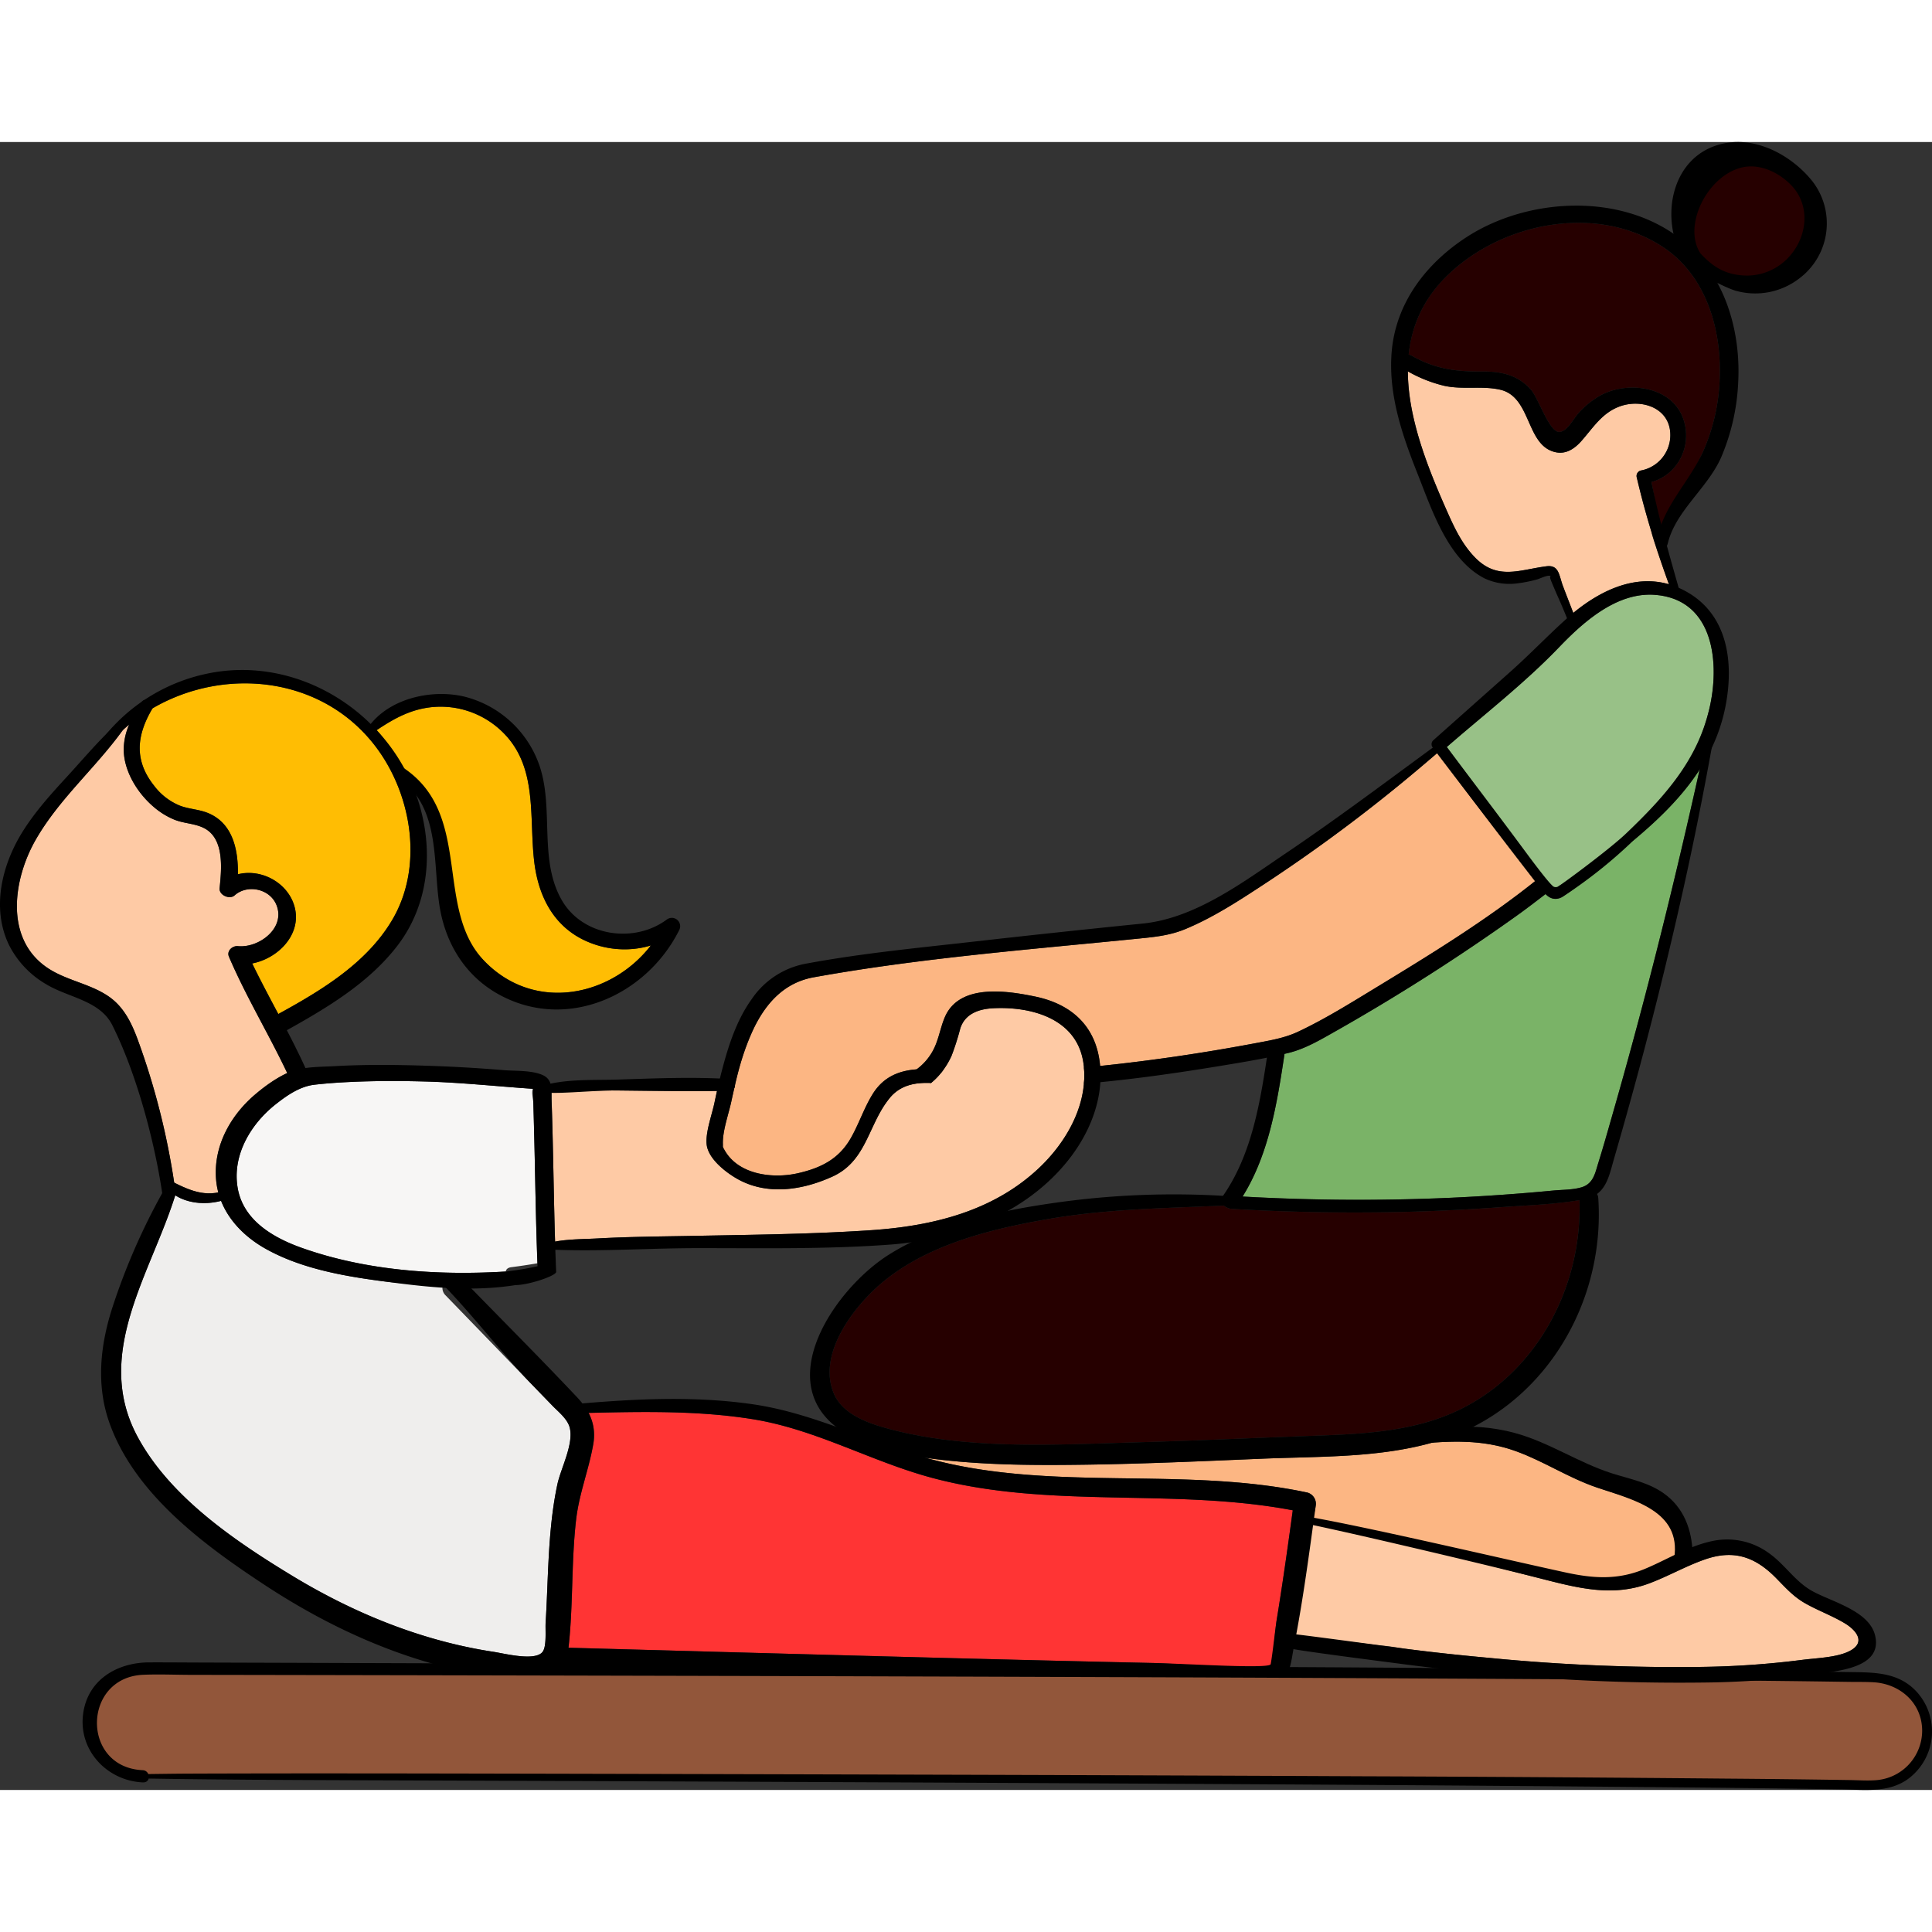 <svg height="512" viewBox="0 0 556.733 474.881" width="512" xmlns="http://www.w3.org/2000/svg"><rect x="0" y="0" width="556.733" height="474.881" fill="#333333" stroke="none"/><g id="Layer_24" data-name="Layer 24"><path d="m82.763 268.3a41.132 41.132 0 0 0 -8.8 5.79c-7.37 6.079-12.49 15.04-11.7 24.82a21.076 21.076 0 0 0 .65 3.77c-4.47.91-8.33-.61-12.73-2.821a209.8 209.8 0 0 0 -10.55-41.349c-1.78-4.78-3.98-9.29-8.28-12.27-5.57-3.86-12.65-4.64-18.2-8.631-11.9-8.539-9.22-25.409-2.9-36.479 6.72-11.79 17.22-20.7 25.08-31.61.61-.55 1.23-1.09 1.86-1.61a17.514 17.514 0 0 0 -1.33 9.65c.9 5.4 4.37 10.6 8.49 14.089a21.893 21.893 0 0 0 5.89 3.621c2.77 1.12 6.01 1.089 8.64 2.48 5.84 3.07 4.96 11.75 4.4 17.28-.2 2 2.9 3.34 4.32 2.06 3.69-3.3 10.23-1.921 12.09 2.84 2.61 6.69-5.17 12.38-11.13 11.79-1.56-.16-3.31 1.35-2.59 3.04 4.94 11.532 11.427 22.232 16.79 33.54z" fill="#fecaa5"/><path d="m113 224.2c-7.37 12.44-20.35 20.259-32.8 27.07-2.56-4.82-5.13-9.65-7.52-14.57 8.12-1.58 15.35-9.52 11.57-18.11a13.889 13.889 0 0 0 -15.7-7.57c.11-7.161-1.49-14.86-8.81-17.74-2.5-.98-5.25-1.071-7.77-1.99a17.7 17.7 0 0 1 -7.55-5.78c-5.78-7.25-5.12-14.41-.57-22.15a.843.843 0 0 0 .06-.14c21.17-12.37 49.95-9.17 65.13 12.07 9.86 13.81 12.843 33.921 3.96 48.91z" fill="#ffbd03"/><path d="m187.553 231.522c-11.39 14.71-33.39 19.36-47.82 4.649-14.88-15.179-8.23-35.164-14.438-44.4-2.276-3.386-8.966-10.953-9.656-10.523-2.25-4.25-3.856-8.285-7.1-11.765 5.11-3.42 10.02-6.16 16.47-6.69a25.5 25.5 0 0 1 19.22 6.67c10.98 10.08 8.12 24.76 9.73 38.05 1.22 10.04 5.75 18.84 15.39 22.94a26.758 26.758 0 0 0 18.204 1.069z" fill="#ffbd03"/><path d="m312.343 271.352c-.78 9.15-6.11 17.75-12.62 24-13.27 12.73-30.93 17.02-48.68 18.22-17.05 1.139-34.15 1.3-51.23 1.639-9.16.171-18.34.23-27.49.73-4.01.221-8.32.17-12.37.92-.26-8.449-.4-16.909-.59-25.359-.11-5.09-.23-10.18-.41-15.26-.05-1.25.03-2.5-.09-3.64 6.27 1.069 13.01.63 19.32.71 9.47.109 18.96.22 28.44.129-.26 1.141-.5 2.281-.74 3.42-.73 3.471-2.61 8.461-2.25 11.971.42 4.12 5.4 7.97 8.63 9.839 8.64 5 18.93 3.411 27.64-.56 9.23-4.21 10.15-13.609 15.3-21.069a11.713 11.713 0 0 1 13.1-5.9 21.616 21.616 0 0 0 3.53-3.741 22.38 22.38 0 0 0 2.39-4.129 74.511 74.511 0 0 0 2.5-7.851c1.37-4.2 5.28-5.609 9.55-5.81 11.41-.549 24.27 3.25 25.96 16.021.05.36.09.72.12 1.07a24.9 24.9 0 0 1 -.01 4.65z" fill="#fecaa5"/><path d="m154.893 323.1q-3.75.645-7.52 1.13c-1.06.129-1.54.629-1.63 1.25-19.57 1.18-40.17-.21-58.71-6.791-8.2-2.9-16.86-7.869-18.52-17.179-1.7-9.52 3.75-18.571 11-24.27 3.28-2.58 6.94-5.11 11.15-5.591 3.43-.4 6.88-.629 10.34-.79 7.09-.329 14.2-.329 21.29-.139 10.49.27 20.86 1.41 31.3 2.11a.529.529 0 0 0 -.05.109c-.43.891.11 2.971.15 4.051.17 5.119.28 10.25.39 15.369.217 10.252.4 20.502.81 30.741z" fill="#f7f6f5"/><path d="m160.623 386.792c-2.22 10.39-2.53 21.04-2.98 31.609-.11 2.741-.23 5.481-.41 8.221-.12 1.98.3 6.33-.69 8.17-1.74 3.22-11.1.77-14.25.29-20.62-3.121-40.24-11.11-58.01-21.88-16.49-10-35.18-22.64-44.59-40.02-12.93-23.87 3.68-46.9 10.81-69.67 3.75 2.409 8.8 2.76 13.2 1.61 2.31 5.839 7.03 10.5 12.6 13.67 9.77 5.56 21.55 7.8 32.56 9.3a141.206 141.206 0 0 0 18.75 1.28 2.975 2.975 0 0 0 .84 3.029l24.61 25.421q3.075 3.178 6.16 6.349c1.68 1.741 4.29 3.77 4.94 6.261 1.25 4.679-2.55 11.75-3.54 16.36z" fill="#efeeed"/><path d="m533 434.832c-3.73 1.93-9.78 2.029-13.9 2.589a254.489 254.489 0 0 1 -28.95 2 554.442 554.442 0 0 1 -60.85-2.589c-7.94-.721-15.87-1.55-23.77-2.57-2.39-.31-4.81-.8-7.21-.97-.47-.04-28.378-3.426-28.818-3.416 1.93-9.88 5.128-22.979 6.508-32.949 14 2.99 53.7 13.4 67.56 16.925 10.69 2.72 20.78 5.509 31.51 1.56 5.58-2.06 10.75-5.09 16.38-7.02 8.22-2.81 14.33-.681 20.33 5.41 2.75 2.8 5 5.369 8.44 7.309 3.7 2.1 7.75 3.56 11.4 5.761 3.121 1.87 6.261 5.428 1.37 7.96z" fill="#fecaa5"/><path d="m372.523 394.292c-1.43 10.54-2.91 21.08-4.63 31.58-.42 2.54-1.3 12.176-1.2 13.626-12.5.859-23.806-.986-34.876-1.226-41.14-.89-82.28-2.03-123.42-3.15q-22.29-.617-44.58-1.23c1.39-12.29.78-24.73 2.22-37.02.87-7.411 3.6-14.161 4.89-21.42a13.875 13.875 0 0 0 -1.31-9.23c15.76-.37 31.69-.69 47.26 1.81 18.33 2.94 34.22 12.27 51.99 16.98 33.886 8.988 69.446 2.76 103.656 9.28z" fill="#ff3434"/><path d="m482.442 408.076c-4.053 4.612-11.042 5.73-17.89 6.289-8.4.686-26.582-3.229-34.662-4.989-16.38-3.55-35.213-8.932-51.713-11.922.381-2.77.576-1.652.956-4.422a3.365 3.365 0 0 0 -2.34-3.841c-35.98-7.7-73.68-.08-109.28-9.819-.22-.06-.44-.13-.66-.19q2.16.3 4.29.54c13.82 1.59 27.82 1.62 41.71 1.42 16.99-.241 33.97-1.02 50.94-1.73 16.22-.67 33.14-.2 48.9-4.62 8.2-.56 15.95-.48 24.07 2.44 8.04 2.89 15.189 7.685 23.34 10.47 10.01 3.42 27.091 6.78 22.339 20.374z" fill="#fcb683"/><path d="m420.4 365.392c-14.41 6.92-30.83 6.99-46.46 7.59-15.38.59-30.76 1.28-46.14 1.709-23.27.661-48.43 2.241-71.19-3.739-5.91-1.551-13.6-4.051-16.27-10.18-5.11-11.68 6.2-25.94 14.62-32.72 13.16-10.6 31.15-14.95 47.46-17.75 16.64-2.861 33.42-3.07 50.22-3.81a4.6 4.6 0 0 0 2.24.94q25.98 1.513 52.02.81 12.765-.375 25.5-1.29c7.5-.54 15.29-.79 22.73-2.051.843 24.671-12.037 49.581-34.73 60.491z" fill="#260000"/><path d="m442.343 212.992c-14.5 11.58-30.62 21.42-46.45 31.04-7.09 4.32-14.25 8.77-21.77 12.32-3.83 1.81-7.87 2.49-12 3.27-14.9 2.81-29.99 5.06-45.11 6.62-.01-.12-.02-.23-.03-.35-1.11-11.031-8.09-17.451-18.7-19.65-8.24-1.71-21.93-3.8-26.06 6.04-1.3 3.119-1.75 6.5-3.37 9.51a16.307 16.307 0 0 1 -4.72 5.43c-4.97.37-9.51 2.07-12.65 7.11-2.52 4.04-3.99 8.69-6.38 12.819-3.44 5.951-8.58 8.511-15.2 10.011-7.11 1.62-17.03.5-21.07-6.6-.69-1.2-.49-.88-.52-1.82-.13-3.77 1.62-8.5 2.42-12.2.29-1.331.58-2.66.89-4a1.617 1.617 0 0 0 .17-.75 77.391 77.391 0 0 1 5.51-16.56c3.68-7.49 8.99-13.061 17.2-14.541 30.97-5.589 62.73-8.04 94.02-11.189 4.58-.46 8.76-.92 13.08-2.71 7.57-3.15 14.64-7.66 21.47-12.141a465.175 465.175 0 0 0 45.66-33.949q2.7-2.28 5.37-4.58c9.38 12.31 18.75 24.64 28.24 36.87z" fill="#fcb683"/><path d="m489.763 180.832c-7.34 33.02-15.49 65.87-24.81 98.379-1.43 4.991-2.83 10-4.38 14.951-.92 2.97-1.41 5.989-4.78 7.029-2.51.77-5.57.7-8.17.951q-14.685 1.41-29.44 2.08a596.536 596.536 0 0 1 -60.12-.361c7.57-12.129 9.95-26.9 12.05-40.819a1.338 1.338 0 0 0 .01-.28c.37-.091.73-.16 1.1-.25 4.98-1.21 9.44-3.91 13.88-6.41a592.151 592.151 0 0 0 52.02-33.2c2.8-2 5.57-4.049 8.26-6.179a3.744 3.744 0 0 0 5.27.52c6.4-4.15 12.33-10.37 17.86-15.79a1.887 1.887 0 0 0 2.1-.12c7.42-6.191 14.17-12.771 19.15-20.501z" fill="#7ab367"/><path d="m492.513 163.572c-3.61 14.91-10.9 23.662-23.746 36.917-.994 1.026-18.3 13.533-19.6 13.923-.59.89-1.21.84-1.86-.13-4.96-4.117-22.91-30.01-30.39-39.95 10.83-9.42 22.47-18.43 32.39-28.78 7.07-7.37 16.7-15.93 27.66-15.06 17.116 1.36 18.706 19.99 15.546 33.08z" fill="#98c187"/><path d="m480.953 127.452c-9.95-2.9-19.77 1.81-27.59 8.25-.98-2.59-2.01-5.16-2.98-7.76-1.17-3.12-1.09-6.16-4.78-5.68-7.6.97-13.96 4.04-20.33-2.32-3.72-3.71-5.97-8.33-8.07-13.06-5.59-12.57-11.47-27.07-11.5-40.81a38.74 38.74 0 0 0 10.51 4.18c5.3 1.16 10.83-.06 16.04 1.11 9.18 2.06 7.36 16.23 16.08 18.03 3.01.63 5.45-1.06 7.37-3.23 3.45-3.91 6-8.2 11.21-10.03 5.72-2.01 13.1.09 14.26 6.52a10.383 10.383 0 0 1 -8.173 11.98 1.613 1.613 0 0 0 -1.32 2.11c1.2 5.31 2.67 10.62 4.29 15.88-.137.43 3.723 11.32 4.983 14.83z" fill="#fecaa5"/><path d="m495.583 67.072a56.593 56.593 0 0 1 -4.84 22.17c-3.09 6.73-8.518 16.385-12.138 22.815-.8-3.25-2.042-10.835-2.712-14.085 7.88-2.17 11.99-10.91 9.01-18.62-3.49-9.02-15.86-10.53-23.59-6.4a24.6 24.6 0 0 0 -6.43 5.14c-1.49 1.62-3.4 5.59-5.72 5.44-2.77-.19-5.86-9.65-7.88-12.02-3.63-4.24-8.45-5.43-13.87-5.38-7.66.06-13.76-.67-20.52-4.51a3.07 3.07 0 0 0 -.96-.36 35.954 35.954 0 0 1 10.73-22.39c15.52-15.48 42.77-21.2 62.04-8.94 12.47 7.93 17.19 23 16.88 37.14z" fill="#260000"/><path d="m484.191 130.056c-3.171-11.114-6.444-22.5-8.657-33.848l-1.322 2.115c8.956-1.307 13.877-10.723 10.69-18.969-3.488-9.025-15.861-10.53-23.587-6.4a24.491 24.491 0 0 0 -6.431 5.142c-1.492 1.623-3.4 5.594-5.717 5.436-2.779-.19-5.863-9.649-7.885-12.015-3.626-4.244-8.452-5.431-13.869-5.384-7.656.066-13.757-.667-20.516-4.51-2.91-1.654-5.3 2.09-2.368 3.79a40.625 40.625 0 0 0 11.68 4.846c5.3 1.16 10.836-.066 16.039 1.1 9.184 2.065 7.361 16.23 16.088 18.039 3.006.623 5.446-1.069 7.363-3.238 3.454-3.907 6-8.2 11.217-10.029 5.719-2.007 13.1.091 14.26 6.524a10.379 10.379 0 0 1 -8.176 11.972 1.619 1.619 0 0 0 -1.322 2.115 273.153 273.153 0 0 0 10.327 33.617c.437 1.189 2.6 1.177 2.182-.3z"/><path d="m454.632 139.173c-1.318-3.79-2.842-7.481-4.249-11.234-1.169-3.119-1.092-6.155-4.779-5.681-7.6.978-13.96 4.04-20.335-2.316-3.717-3.706-5.962-8.332-8.064-13.057-9.566-21.506-19.986-48.638-.544-68.017 15.526-15.476 42.774-21.2 62.044-8.937 12.469 7.935 17.187 23 16.88 37.143a56.6 56.6 0 0 1 -4.844 22.166c-4.024 8.766-10.908 15.09-13.156 24.639-.652 2.771 2.292 4.773 3.013 1.778 2.263-9.4 11.519-15.96 15.391-24.825a61.871 61.871 0 0 0 4.872-21.118c.931-15.565-4-32.042-16.683-41.879-17.21-13.343-44.016-11.86-61.628-.39-11.666 7.6-20.427 19.038-21.536 33.227-.951 12.163 3.053 23.8 7.477 34.931 4.073 10.25 8.742 24.75 19.333 30.156a16.915 16.915 0 0 0 9.83 1.359 37.542 37.542 0 0 0 5.144-1.035c.932-.242 2.875-1.26 3.783-1.076 1.025.207-.255-.394.221.971.275.787.622 1.558.943 2.327.415.994.851 1.977 1.289 2.961 1.207 2.712 2.336 5.444 3.416 8.21.459 1.178 2.685 1.144 2.182-.3z"/><path d="m489.5 32.9a19.282 19.282 0 0 0 14.733 8.2 18.886 18.886 0 0 0 17.716-11.864c6.319-16.146-10.658-23.95-14.122-24.938a16.513 16.513 0 0 0 -11.1.371 15.456 15.456 0 0 0 -4.093 2.727 20.122 20.122 0 0 0 -5.526 20.82 18.187 18.187 0 0 0 2.392 4.684z" fill="#260000"/><path d="m521.634 10.532c-5.814-6.779-15.188-11.845-24.302-10.232-15.9 2.819-19.431 21.966-11.943 33.961 1.537 2.462 11.52 7.7 14.893 8.624a20.759 20.759 0 0 0 18.178-3.552 19.818 19.818 0 0 0 3.174-28.801zm-5.434 21.776a16.429 16.429 0 0 1 -12.7 6.182c-5.612-.063-9.485-2.015-13.49-6.4-5.188-7.92 1.909-22.247 11.808-24.726 4.947-1.239 10.433 1.095 14.256 4.985 5.469 5.551 4.905 14.07.126 19.959z"/><path d="m483.959 128.555c-11.9-5.374-23.891 1-32.767 9.019-5.428 4.906-10.457 10.177-15.94 15.053l-22.252 19.786a1.525 1.525 0 0 0 -.166 2.033c10.012 13.14 20 26.3 30.126 39.349 2.218 2.858 4.1 5.78 7.693 3.45a137.917 137.917 0 0 0 19.961-15.909c12.8-10.7 23.685-22.514 26.756-39.5 2.392-13.236-.005-27.225-13.411-33.281zm8.551 35.018c-3.509 14.5-12.435 24.724-23.986 35.73-4.737 4.514-18.1 14.366-19.363 15.107a1.36 1.36 0 0 1 -1.856-.132c-1.8-1.786-6.07-7.528-7.971-10.1-7.4-10-14.94-19.909-22.425-29.851 10.835-9.415 22.479-18.434 32.393-28.775 7.067-7.373 16.7-15.929 27.661-15.059 17.118 1.362 18.714 19.993 15.547 33.08z"/><path d="m415.187 175.2c-2.15 1.84-4.3 3.68-6.46 5.5a466.249 466.249 0 0 1 -45.65 33.95c-6.84 4.48-13.9 8.99-21.48 12.14-4.32 1.79-8.49 2.25-13.08 2.71-31.29 3.15-63.04 5.6-94.01 11.19-8.22 1.48-13.53 7.05-17.21 14.54-3.28 6.67-5 14.08-6.57 21.31-.8 3.7-2.54 8.43-2.42 12.2.03.94-.16.62.52 1.82 4.05 7.1 13.96 8.22 21.08 6.6 6.61-1.5 11.76-4.06 15.2-10.01 2.38-4.13 3.86-8.78 6.37-12.82 3.14-5.04 7.69-6.74 12.66-7.11a48.411 48.411 0 0 1 7.69.18 22.133 22.133 0 0 1 -3.54 3.75c-4.49-.19-8.87.53-12.02 4.46-.37.47-.73.95-1.06 1.43-5.15 7.46-6.07 16.86-15.3 21.07-8.71 3.97-19 5.56-27.65.56-3.22-1.86-8.2-5.72-8.63-9.84-.36-3.51 1.53-8.5 2.25-11.97.86-4.13 1.81-8.23 2.96-12.29 1.74-6.14 4.02-12.37 7.78-17.59a24.124 24.124 0 0 1 15.93-10.27c16.14-2.99 32.62-4.54 48.91-6.39q23.865-2.7 47.75-5.1c15.27-1.52 29.02-11.97 41.4-20.32 14.69-9.91 28.89-20.59 43.19-31.06.79-.58 2.23.63 1.39 1.36z"/><path d="m446.407 215.93c-3.12 2.29-6.13 4.72-9.28 6.97a592.535 592.535 0 0 1 -52.03 33.2c-4.43 2.5-8.89 5.2-13.88 6.41-6.58 1.6-13.3 2.69-19.98 3.79-11.29 1.85-22.7 3.5-34.15 4.62-1.58.16-3.16.3-4.74.43a24.9 24.9 0 0 0 .01-4.65c1.55-.15 3.11-.3 4.66-.46 15.12-1.56 30.2-3.81 45.1-6.62 4.14-.78 8.18-1.46 12-3.27 7.53-3.55 14.68-7.99 21.78-12.31 16.03-9.76 32.39-19.73 47.04-31.51 1.95-1.57 5.15 2.17 3.47 3.4z"/><path d="m494.242 160.276c-8.464 39.94-18.039 79.687-29.288 118.938-1.43 4.988-2.829 10-4.376 14.948-.928 2.972-1.419 5.992-4.789 7.031-2.5.771-5.563.7-8.163.947q-14.692 1.407-29.442 2.077a593.873 593.873 0 0 1 -64.363-.593l2.294 3.163c9.146-12.627 11.731-28.685 14-43.746.34-2.255-4.262-4.311-4.643-1.781-2.233 14.807-4.524 30.5-13.44 42.976-1.176 1.645 1.608 3.123 2.847 3.195q25.983 1.514 52.023.807 12.762-.368 25.5-1.289c7.95-.575 16.244-.8 24.082-2.276 6.309-1.191 7.093-6.429 8.671-11.872q3.661-12.63 7.082-25.326 6.589-24.467 12.154-49.186c4.308-19.057 8.014-38.2 11.267-57.469.115-.678-1.254-1.323-1.419-.544z"/><path d="m34.832 166.63c-5.686 4.949-10.589 10.885-15.688 16.428-4.554 4.952-9.089 9.99-12.659 15.718-5.926 9.51-9 21.952-3.928 32.533a27.315 27.315 0 0 0 10.722 11.372c6.447 3.922 15.488 4.617 19.105 11.855 6.9 13.8 12.113 33.2 14.355 48.337.392 2.644 4.215 2.155 3.708-1.315a210.66 210.66 0 0 0 -10.813-43.045c-1.781-4.779-3.984-9.295-8.283-12.273-5.568-3.856-12.648-4.642-18.2-8.627-11.895-8.539-9.22-25.408-2.9-36.485 7.056-12.373 18.285-21.57 26.242-33.242.495-.726-1.065-1.773-1.658-1.256z"/><path d="m40.755 161.423c-3.178 4.8-5.879 10.215-4.889 16.143.9 5.393 4.367 10.6 8.488 14.082a21.735 21.735 0 0 0 5.884 3.62c2.771 1.127 6.015 1.092 8.648 2.48 5.833 3.073 4.957 11.749 4.4 17.283-.2 2 2.891 3.338 4.315 2.063 3.7-3.305 10.235-1.919 12.092 2.836 2.612 6.688-5.176 12.378-11.129 11.788-1.567-.155-3.315 1.351-2.593 3.039 5.3 12.377 12.414 23.8 17.971 36.04 1.206 2.657 6.495 1.577 5.161-1.507-5.343-12.358-12.449-23.793-18.051-36.017l-2.3 3.684c9.452.7 19.886-8.4 15.5-18.367-3.3-7.513-13.932-10.742-20.268-5.168l4.316 2.063c.785-8.117.329-18.71-8.554-22.2-2.507-.985-5.251-1.07-7.775-2a17.6 17.6 0 0 1 -7.544-5.781c-5.782-7.248-5.128-14.41-.571-22.147 1.051-1.785-1.956-3.668-3.1-1.938z"/><path d="m32.72 172.043c20.821-21.77 58.235-22.07 76.321 3.253 9.859 13.8 12.837 33.92 3.96 48.9-7.96 13.437-22.462 21.484-35.781 28.7-2.15 1.164 2.236 4.831 4.228 3.725 12-6.659 24.506-13.913 33.021-24.961 9.266-12.022 10.569-27.781 5.982-42.006-8.114-25.164-34.573-42.02-60.842-36.443a51.494 51.494 0 0 0 -29.035 17.489c-.646.8 1.437 2.084 2.146 1.342z"/><path d="m106.774 170.677c5.774-3.957 11.056-7.3 18.238-7.884a25.466 25.466 0 0 1 19.216 6.665c10.988 10.084 8.122 24.764 9.735 38.059 1.219 10.036 5.751 18.831 15.387 22.938 8.561 3.647 18.739 2.8 26.078-3.072l-3.619-2.92c-9.064 20.008-35.541 28.569-52.072 11.709-14.884-15.18-3.15-42.623-23.78-56.031-2.169-1.409-1.584 2.566.487 4.305 10.306 8.657 8.337 23.606 10.195 35.59 1.671 10.775 7.323 20.155 17 25.541 19.49 10.848 42.677.482 52.155-18.623a2.407 2.407 0 0 0 -3.619-2.921c-9.4 7.006-24.234 4.925-30.276-5.548-6.724-11.652-2.211-26.319-6.43-38.757a30.82 30.82 0 0 0 -21.692-19.923c-9.809-2.33-22.786.757-28.3 9.823-.488.8.633 1.506 1.3 1.049z"/><path d="m159.366 291.5c-.113-5.088-.235-10.177-.417-15.263-.108-3.024.508-6.032-2.637-7.4-3.2-1.392-7.865-1.109-11.243-1.39q-11.335-.942-22.715-1.285c-8.611-.272-17.244-.349-25.849.136-3.577.2-7.628.152-11.113 1.053-4.027 1.041-8.272 4.14-11.431 6.744-7.369 6.075-12.49 15.037-11.7 24.82.708 8.788 6.622 15.652 14.04 19.872 9.773 5.559 21.552 7.8 32.563 9.3 13.338 1.818 26.44 3.4 39.735 1.3 3.706 0 11.719-2.672 11.67-3.819-.484-11.351-.653-22.709-.903-34.068zm-13.623 33.979h-.016c-19.559 1.179-40.159-.214-58.7-6.788-8.191-2.9-16.859-7.87-18.518-17.183-1.7-9.523 3.756-18.574 11-24.273 3.28-2.58 6.942-5.108 11.147-5.591 3.435-.395 6.888-.632 10.341-.792 7.091-.329 14.2-.321 21.293-.136 10.492.273 20.859 1.412 31.3 2.116-.019.034.383 14.4.493 19.526.22 10.282.4 21.322.81 31.6a84.827 84.827 0 0 1 -9.15 1.524z"/><path d="m157.208 273.894c4.081.464 14.207-.666 20.973-.584 10.636.13 21.295.265 31.928.1 2.351-.037 2.172-3.279-.045-3.41-10.591-.626-21.325-.181-31.924.164-6.718.218-14.1-.208-20.64 1.449a.392.392 0 0 0 .008.761z"/><path d="m317.087 270.92c-.54 8.75-4.66 17.09-10.29 23.74-12.43 14.69-31.64 21.69-50.4 23.07-18.42 1.36-37 1-55.46 1.01-14.84.01-30.07 1.18-44.85.28-.51-.03-.81-.84-.25-1.05 5.11-1.93 11.08-1.73 16.49-2.03 9.15-.5 18.33-.56 27.49-.73 17.07-.33 34.18-.49 51.22-1.64 17.76-1.2 35.41-5.49 48.68-18.22 6.51-6.25 11.85-14.85 12.63-24a24.9 24.9 0 0 0 .01-4.65c-.03-.35-.07-.7-.12-1.06-1.7-12.78-14.55-16.58-25.96-16.03-4.27.21-8.19 1.61-9.55 5.81a76.98 76.98 0 0 1 -2.5 7.85 22.454 22.454 0 0 1 -2.4 4.13 22.133 22.133 0 0 1 -3.54 3.75c-4.49-.19-8.87.53-12.02 4.46-.37.47-.73.95-1.06 1.43-2.74-.28-3.46-4.83-.26-5.67a25.8 25.8 0 0 0 9.19-4.15 16.406 16.406 0 0 0 4.72-5.43c1.62-3.01 2.06-6.39 3.37-9.51 4.12-9.84 17.82-7.75 26.06-6.04 10.61 2.21 17.59 8.62 18.7 19.65.01.12.02.23.03.35a31.837 31.837 0 0 1 .07 4.68z"/><path d="m66.532 301.472c-6.322 2.955-11.1 1.061-16.87-1.865-1.013-.513-2.963.166-1.866 1.513 4.664 5.722 14.055 5.723 20.056 2.364 1.3-.729-.17-2.549-1.32-2.012z"/><path d="m48.1 300.491a187.05 187.05 0 0 0 -15.571 34.935c-3.574 10.846-4.912 22.382-1.105 33.356 7.2 20.736 27.467 35.611 45.1 47.186 19.324 12.682 41.032 22.381 63.968 26 8.458 1.334 21.726 4.863 23.19-6.885 1.579-12.669.861-25.522 2.345-38.207.867-7.417 3.6-14.162 4.89-21.426.987-5.579-.841-9.726-4.609-13.725-10.78-11.441-21.923-22.562-32.878-33.836-3.057-3.146-8.4-1.254-6.322.825 8.339 8.339 17.749 20.635 25.954 29.108l6.153 6.354c1.684 1.74 4.289 3.768 4.948 6.251 1.243 4.687-2.556 11.757-3.542 16.365-2.222 10.388-2.53 21.037-2.978 31.611-.116 2.74-.238 5.479-.411 8.215-.126 1.986.3 6.338-.695 8.171-1.742 3.225-11.1.77-14.253.293-20.621-3.121-40.234-11.108-58-21.883-16.484-9.999-35.184-22.642-44.59-40.013-13.247-24.46 4.526-48.044 11.323-71.367.489-1.677-2-2.9-2.915-1.328z"/><path d="m376.8 389.189c-35.983-7.7-73.68-.079-109.281-9.815-17.242-4.716-32.854-13.1-50.747-15.664-18-2.584-36.092-1.4-54.108.224-1.508.135-.97 2.464.387 2.436 17.89-.376 36.089-1.182 53.826 1.661 18.328 2.939 34.223 12.267 51.987 16.98 33.892 8.993 69.456 2.759 103.666 9.28-1.431 10.543-2.918 21.081-4.638 31.58-.416 2.54-1.228 10.225-1.725 12.751-.28 1.425-23.277-.108-34.349-.349-41.143-.9-82.281-2.028-123.418-3.154q-23.127-.633-46.253-1.277c-3.912-.1-3.452 5.448.134 5.544q52.718 1.423 105.437 2.786 31.263.792 62.528 1.487c11.883.253 23.825.877 35.713.663 5.824-.105 5.938-5.831 6.9-10.713 2.642-13.424 4.423-27.026 6.278-40.576a3.37 3.37 0 0 0 -2.337-3.844z"/><path d="m355.731 303.884a242.354 242.354 0 0 0 -52.684 1.935c-15.881 2.3-32.854 6.095-46.651 14.642-16.03 9.931-35.233 38.249-12.666 51.689 8.174 4.869 18.108 6.507 27.414 7.573 13.821 1.584 27.816 1.616 41.708 1.417 16.99-.242 33.969-1.015 50.944-1.724 16.934-.707 34.633-.146 50.983-5.22 29.841-9.262 47.851-39.318 45.784-69.881-.215-3.175-5.64-3.926-5.466-.418 1.235 25-11.691 50.433-34.7 61.493-14.406 6.925-30.822 6.991-46.46 7.591-15.377.589-30.751 1.279-46.134 1.713-23.27.655-48.429 2.235-71.187-3.744-5.91-1.553-13.6-4.05-16.278-10.178-5.1-11.684 6.2-25.939 14.621-32.72 13.162-10.6 31.148-14.952 47.463-17.755 17.786-3.055 35.722-3.082 53.686-3.962 1.557-.076.932-2.352-.378-2.451z"/><path d="m408.045 375.163c9.963-.865 19.083-1.4 28.721 2.073 8.035 2.89 15.186 7.679 23.341 10.464 10.554 3.6 24.443 6.728 22.335 20.376-1 6.447 5.321-1.276 5.321-1.276-.214-6.905-2.5-13.223-8.273-17.357-4.486-3.213-9.783-4.151-14.922-5.782-9.7-3.078-18.262-9.019-28.07-11.658-9.137-2.46-20.448-2.805-29.119 1.517-.992.494-.235 1.722.666 1.643z"/><path d="m41.136 470.94c78.357.168 418.134.982 498.418 2.56a15.514 15.514 0 0 0 15.8-14.846v-.018a15.515 15.515 0 0 0 -15.2-16.189c-82.063-1.576-423.313-2.386-498.952-2.548a15.517 15.517 0 0 0 -15.532 14.849 15.515 15.515 0 0 0 15.466 16.192z" fill="#92563a"/><path d="m41.147 471.559c27.155.463 54.316.494 81.475.59q61.42.219 122.841.489 66.641.3 133.279.691 56.391.345 112.781.872 19.59.2 39.179.5c6.385.106 13.159 1.043 18.755-2.728a17 17 0 0 0 2.733-25.524c-5.421-5.766-12.678-5.432-19.923-5.553q-8.812-.147-17.627-.255-22.743-.291-45.488-.476-60.181-.533-120.366-.821-66.705-.366-133.41-.629-57.823-.236-115.649-.425-20.848-.069-41.7-.132c-5.011-.016-10.023-.063-15.034-.045-9.336.034-17.911 5.1-19.077 15.128-1.211 10.427 7.068 19 17.246 19.459 2.455.111 2.216-3.417-.059-3.523-17.773-.828-17.365-26.706.128-27.489 4.581-.2 9.222.014 13.808.02q19.124.03 38.247.063 53.731.1 107.464.228 63.725.158 127.449.388 59.928.222 119.855.572c28.273.176 56.549.344 84.821.773 2.345.036 4.718-.023 7.06.117 7.635.456 13.963 5.987 13.963 14a14.339 14.339 0 0 1 -13.178 14.2c-2.5.2-5.049.016-7.556-.023q-17.949-.283-35.9-.421-52.611-.483-105.223-.672-63.222-.3-126.445-.467-60.854-.178-121.708-.3c-29.707-.059-59.412-.108-89.119 0-4.549.017-9.1.091-13.647.149a.62.62 0 1 0 .025 1.244z"/><path d="m540.333 430.338c-1.759-7.22-12.8-9.738-18.346-12.913-4.777-2.737-7.728-7.6-12.222-10.771a20.369 20.369 0 0 0 -16.321-3.509c-6.9 1.437-12.96 5.315-19.392 8-7.782 3.25-14.748 2.822-22.834 1.069-16.981-3.682-56.5-12.96-73.615-15.957-1.646-.288-1.157 1.89.155 2.164 14.454 3.02 51.5 11.792 65.811 15.43 10.7 2.718 20.783 5.513 31.509 1.559 5.579-2.056 10.754-5.092 16.384-7.018 8.218-2.812 14.325-.684 20.328 5.412 2.749 2.791 5 5.37 8.437 7.31 3.707 2.093 7.751 3.553 11.4 5.751 3.12 1.879 6.261 5.438 1.371 7.968-3.727 1.928-9.781 2.029-13.9 2.582a254 254 0 0 1 -28.947 2 554.54 554.54 0 0 1 -60.855-2.585c-7.937-.72-15.866-1.556-23.77-2.575-2.391-.308-30.6-4.146-33.007-4.316-.669-.047-1.7 3.9-1.126 4.083 2 .65 29.9 4.192 31.982 4.471 7.336.986 14.7 1.785 22.068 2.491a576.3 576.3 0 0 0 65.642 2.936 244.092 244.092 0 0 0 32.323-2.436c6.033-.916 19.217-1.741 16.925-11.146zm-144.258 3"/></g></svg>